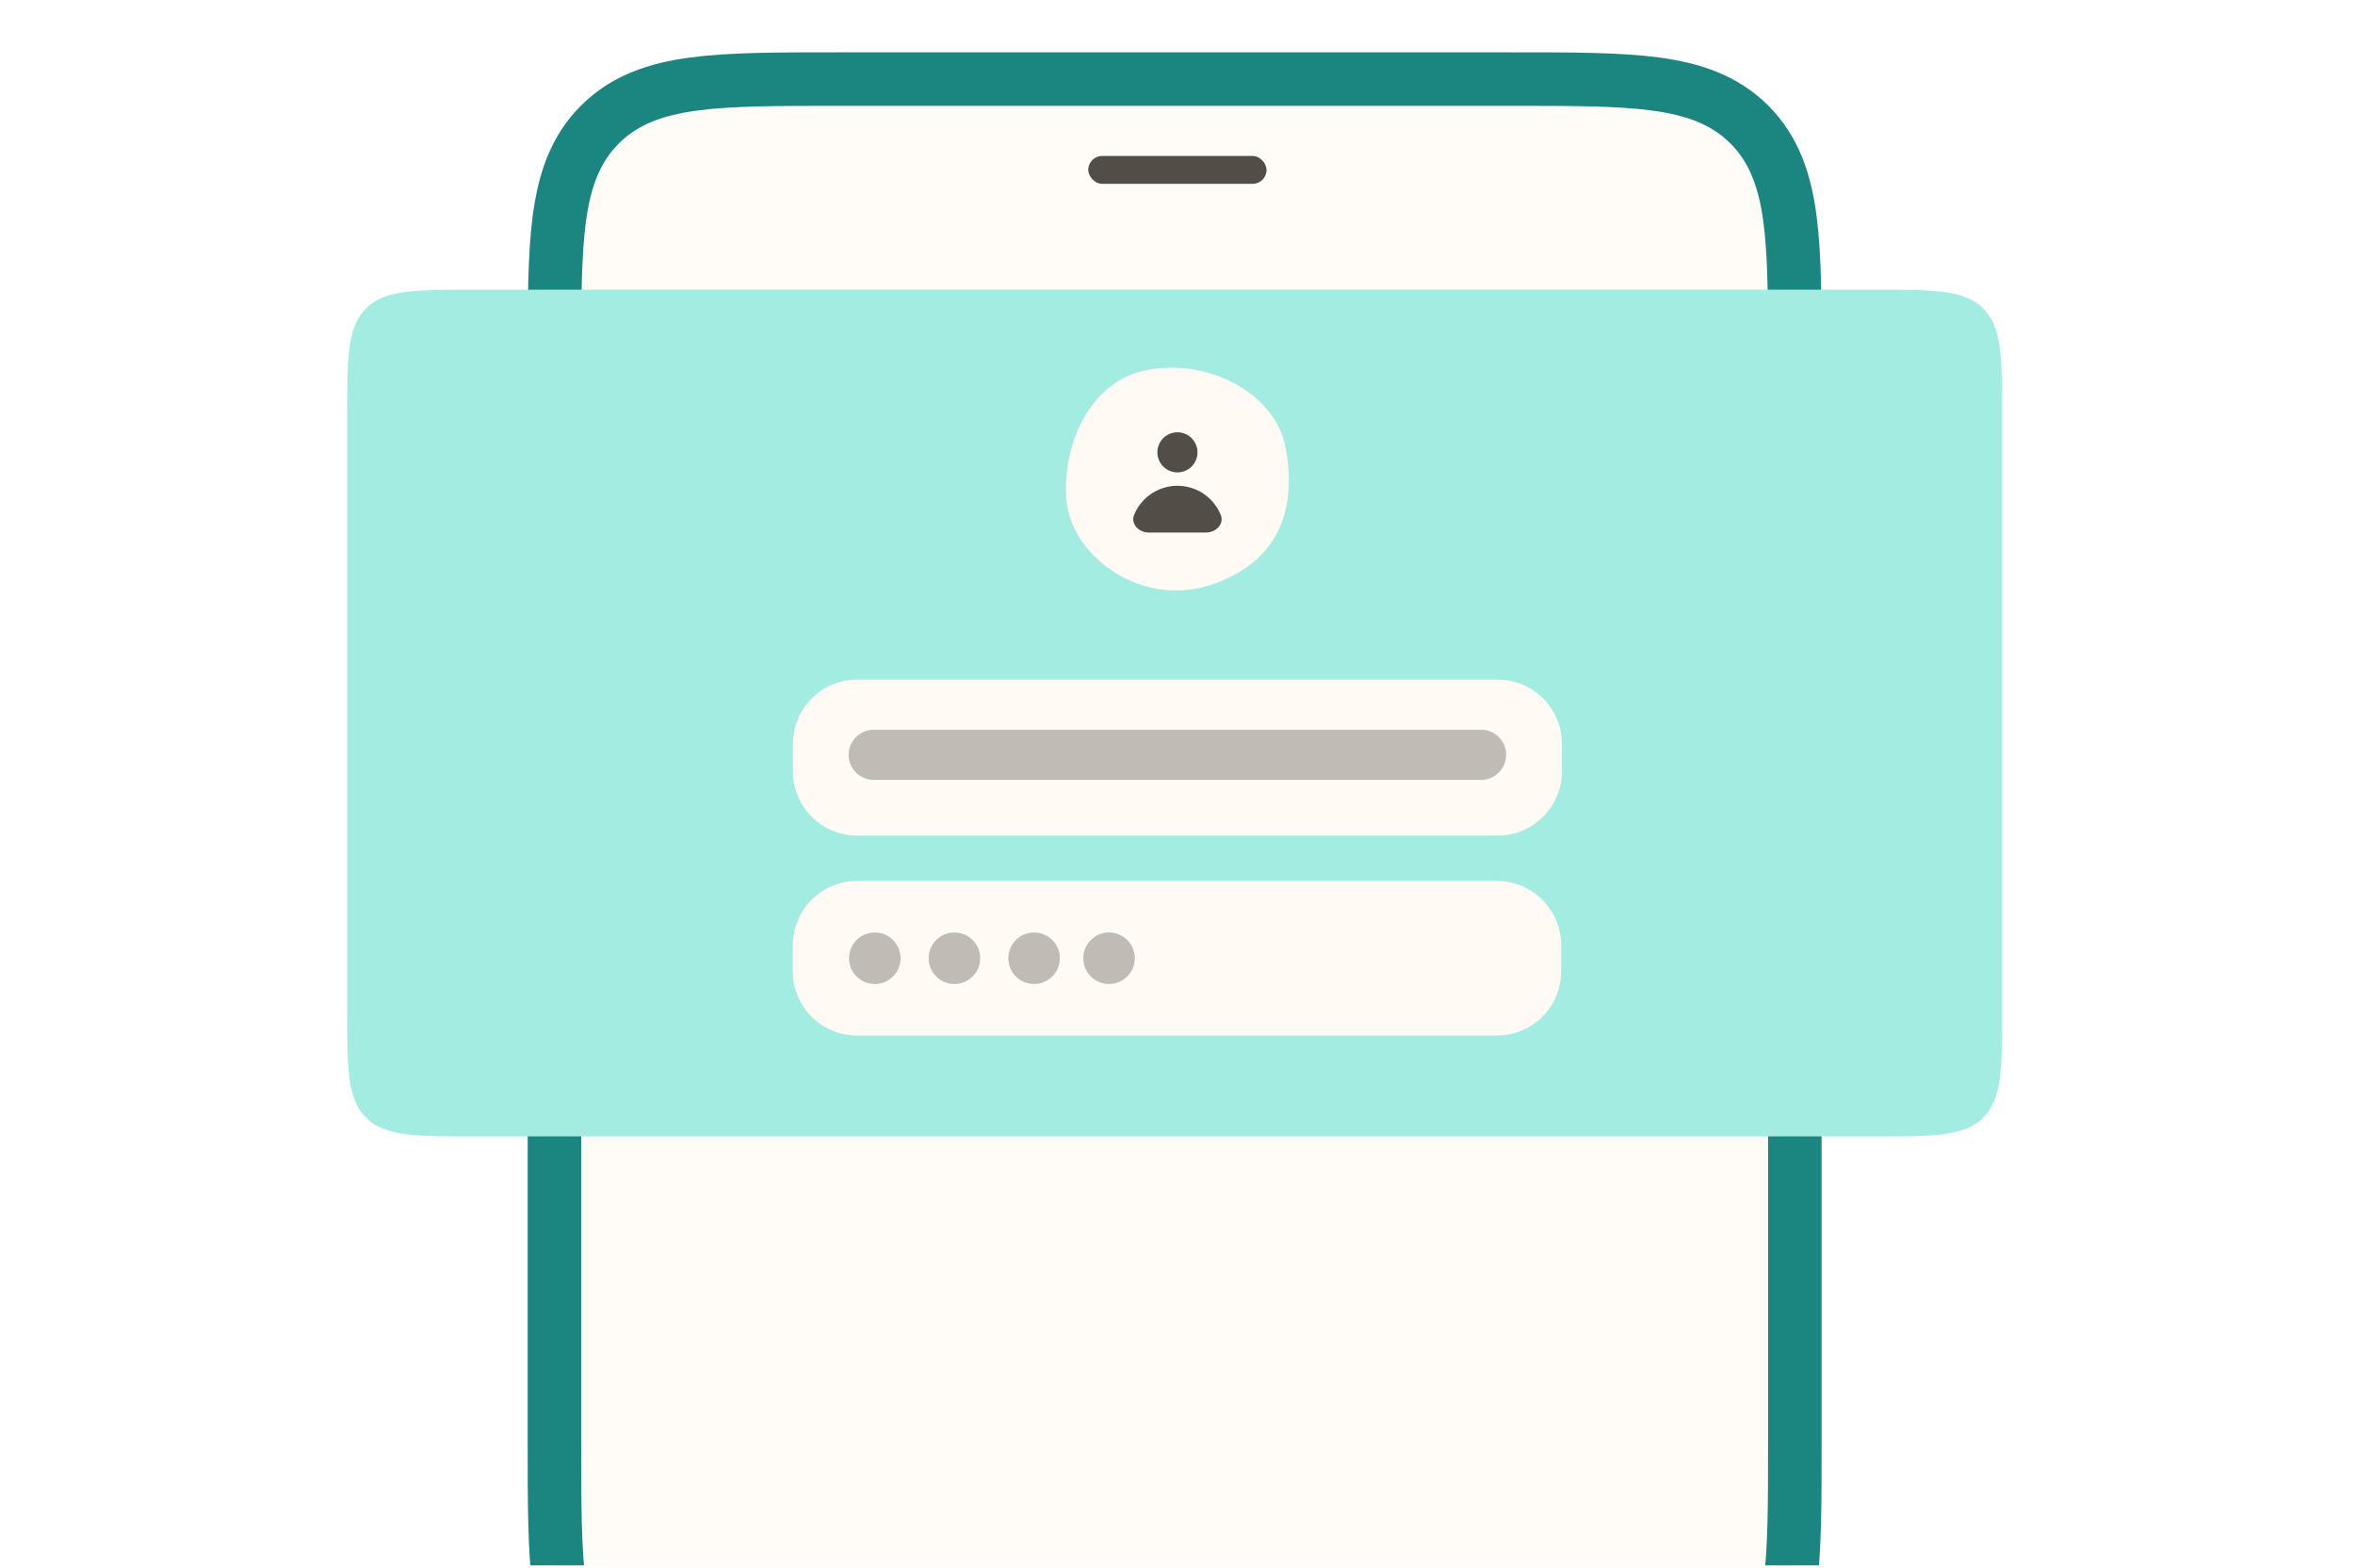 <?xml version="1.0" encoding="UTF-8"?> <svg xmlns="http://www.w3.org/2000/svg" width="440" height="293" viewBox="0 0 440 293" fill="none"><g clip-path="url(#clip0_3087_9428)"><path d="M282.339 14.78C293.511 14.78 302.394 14.769 309.34 15.703C316.43 16.656 322.246 18.676 326.845 23.274C331.443 27.873 333.462 33.69 334.415 40.779C335.349 47.725 335.339 56.608 335.339 67.78V269.527C335.339 280.7 335.349 289.582 334.415 296.528C333.462 303.618 331.443 309.435 326.845 314.033C322.246 318.632 316.43 320.651 309.34 321.604C302.394 322.538 293.511 322.527 282.339 322.527H156.59C145.417 322.527 136.535 322.538 129.589 321.604C122.499 320.651 116.683 318.632 112.084 314.033C107.485 309.435 105.466 303.618 104.513 296.528C103.579 289.582 103.59 280.7 103.59 269.527V67.78C103.59 56.608 103.579 47.725 104.513 40.779C105.466 33.689 107.485 27.873 112.084 23.274C116.683 18.676 122.499 16.656 129.589 15.703C136.535 14.769 145.417 14.78 156.59 14.78H282.339Z" fill="#FFFAF4" fill-opacity="0.6" stroke="#1B8680" stroke-width="10"></path><path d="M64.863 78.136C64.863 66.822 64.863 61.165 68.378 57.651C71.893 54.136 77.55 54.136 88.863 54.136H350.062C361.376 54.136 367.033 54.136 370.548 57.651C374.062 61.165 374.062 66.822 374.062 78.136V188.379C374.062 199.693 374.062 205.35 370.548 208.864C367.033 212.379 361.376 212.379 350.062 212.379H88.863C77.55 212.379 71.893 212.379 68.378 208.864C64.863 205.35 64.863 199.693 64.863 188.379V78.136Z" fill="#A3ECE1"></path><path d="M148.148 139.011C148.148 132.383 153.521 127.011 160.148 127.011H279.817C286.444 127.011 291.817 132.383 291.817 139.011V144.161C291.817 150.788 286.444 156.161 279.817 156.161H160.148C153.521 156.161 148.148 150.788 148.148 144.161V139.011Z" fill="#FFFAF4"></path><path d="M148.121 176.641C148.121 170.014 153.494 164.641 160.121 164.641H279.681C286.309 164.641 291.681 170.014 291.681 176.641V181.528C291.681 188.156 286.309 193.528 279.681 193.528H160.121C153.494 193.528 148.121 188.156 148.121 181.528V176.641Z" fill="#FFFAF4"></path><path d="M158.625 179.085C158.625 176.426 160.781 174.27 163.44 174.27V174.27C166.099 174.27 168.254 176.426 168.254 179.085V179.085C168.254 181.744 166.099 183.899 163.44 183.899V183.899C160.781 183.899 158.625 181.744 158.625 179.085V179.085Z" fill="#524E47" fill-opacity="0.36"></path><path d="M173.504 179.085C173.504 176.426 175.659 174.27 178.318 174.27V174.27C180.977 174.27 183.133 176.426 183.133 179.085V179.085C183.133 181.744 180.977 183.899 178.318 183.899V183.899C175.659 183.899 173.504 181.744 173.504 179.085V179.085Z" fill="#524E47" fill-opacity="0.36"></path><path d="M188.391 179.085C188.391 176.426 190.546 174.27 193.205 174.27V174.27C195.864 174.27 198.02 176.426 198.02 179.085V179.085C198.02 181.744 195.864 183.899 193.205 183.899V183.899C190.546 183.899 188.391 181.744 188.391 179.085V179.085Z" fill="#524E47" fill-opacity="0.36"></path><path d="M202.395 179.085C202.395 176.426 204.55 174.27 207.209 174.27V174.27C209.868 174.27 212.024 176.426 212.024 179.085V179.085C212.024 181.744 209.868 183.899 207.209 183.899V183.899C204.55 183.899 202.395 181.744 202.395 179.085V179.085Z" fill="#524E47" fill-opacity="0.36"></path><g filter="url(#filter0_g_3087_9428)"><path d="M213.528 69.314C203.815 71.599 198.418 82.832 199.243 93.361C200.067 103.89 213.217 113.693 226.357 109.262C239.507 104.819 242.195 94.504 240.224 83.772C238.254 73.04 224.9 66.633 213.517 69.324L213.528 69.314Z" fill="#FFFAF4"></path></g><g filter="url(#filter1_g_3087_9428)"><path fill-rule="evenodd" clip-rule="evenodd" d="M219.987 88.283C220.981 88.283 221.934 87.888 222.637 87.186C223.34 86.483 223.735 85.529 223.735 84.535C223.735 83.541 223.34 82.588 222.637 81.885C221.934 81.183 220.981 80.788 219.987 80.788C218.993 80.788 218.04 81.183 217.337 81.885C216.634 82.588 216.239 83.541 216.239 84.535C216.239 85.529 216.634 86.483 217.337 87.186C218.04 87.888 218.993 88.283 219.987 88.283ZM214.676 99.527C212.78 99.527 211.182 97.933 211.908 96.18V96.18C212.347 95.119 212.991 94.155 213.804 93.343C214.616 92.531 215.58 91.887 216.641 91.448C217.702 91.008 218.839 90.782 219.987 90.782C221.136 90.782 222.273 91.008 223.334 91.448C224.395 91.887 225.359 92.531 226.171 93.343C226.983 94.155 227.627 95.119 228.067 96.18V96.18C228.792 97.933 227.195 99.527 225.298 99.527H214.676Z" fill="#524E47"></path></g><path d="M158.559 141.066C158.559 138.478 160.656 136.381 163.243 136.381H276.721C279.308 136.381 281.405 138.478 281.405 141.066V141.066C281.405 143.653 279.308 145.751 276.721 145.751H163.243C160.656 145.751 158.559 143.653 158.559 141.066V141.066Z" fill="#524E47" fill-opacity="0.36"></path><g filter="url(#filter2_g_3087_9428)"><rect x="203.324" y="29.15" width="33.314" height="5.205" rx="2.603" fill="#524E47"></rect></g></g><defs><filter id="filter0_g_3087_9428" x="198.16" y="67.711" width="43.645" height="43.643" filterUnits="userSpaceOnUse" color-interpolation-filters="sRGB"><feFlood flood-opacity="0" result="BackgroundImageFix"></feFlood><feBlend mode="normal" in="SourceGraphic" in2="BackgroundImageFix" result="shape"></feBlend><feTurbulence type="fractalNoise" baseFrequency="0.011 0.011" numOctaves="3" seed="3153"></feTurbulence><feDisplacementMap in="shape" scale="2" xChannelSelector="R" yChannelSelector="G" result="displacedImage" width="100%" height="100%"></feDisplacementMap><feMerge result="effect1_texture_3087_9428"><feMergeNode in="displacedImage"></feMergeNode></feMerge></filter><filter id="filter1_g_3087_9428" x="210.73" y="79.788" width="18.516" height="20.739" filterUnits="userSpaceOnUse" color-interpolation-filters="sRGB"><feFlood flood-opacity="0" result="BackgroundImageFix"></feFlood><feBlend mode="normal" in="SourceGraphic" in2="BackgroundImageFix" result="shape"></feBlend><feTurbulence type="fractalNoise" baseFrequency="0.011 0.011" numOctaves="3" seed="3153"></feTurbulence><feDisplacementMap in="shape" scale="2" xChannelSelector="R" yChannelSelector="G" result="displacedImage" width="100%" height="100%"></feDisplacementMap><feMerge result="effect1_texture_3087_9428"><feMergeNode in="displacedImage"></feMergeNode></feMerge></filter><filter id="filter2_g_3087_9428" x="202.324" y="28.15" width="35.312" height="7.206" filterUnits="userSpaceOnUse" color-interpolation-filters="sRGB"><feFlood flood-opacity="0" result="BackgroundImageFix"></feFlood><feBlend mode="normal" in="SourceGraphic" in2="BackgroundImageFix" result="shape"></feBlend><feTurbulence type="fractalNoise" baseFrequency="0.011 0.011" numOctaves="3" seed="3153"></feTurbulence><feDisplacementMap in="shape" scale="2" xChannelSelector="R" yChannelSelector="G" result="displacedImage" width="100%" height="100%"></feDisplacementMap><feMerge result="effect1_texture_3087_9428"><feMergeNode in="displacedImage"></feMergeNode></feMerge></filter><clipPath id="clip0_3087_9428"><rect width="439.333" height="292.542" fill="white" transform="translate(0.316)"></rect></clipPath></defs></svg> 
